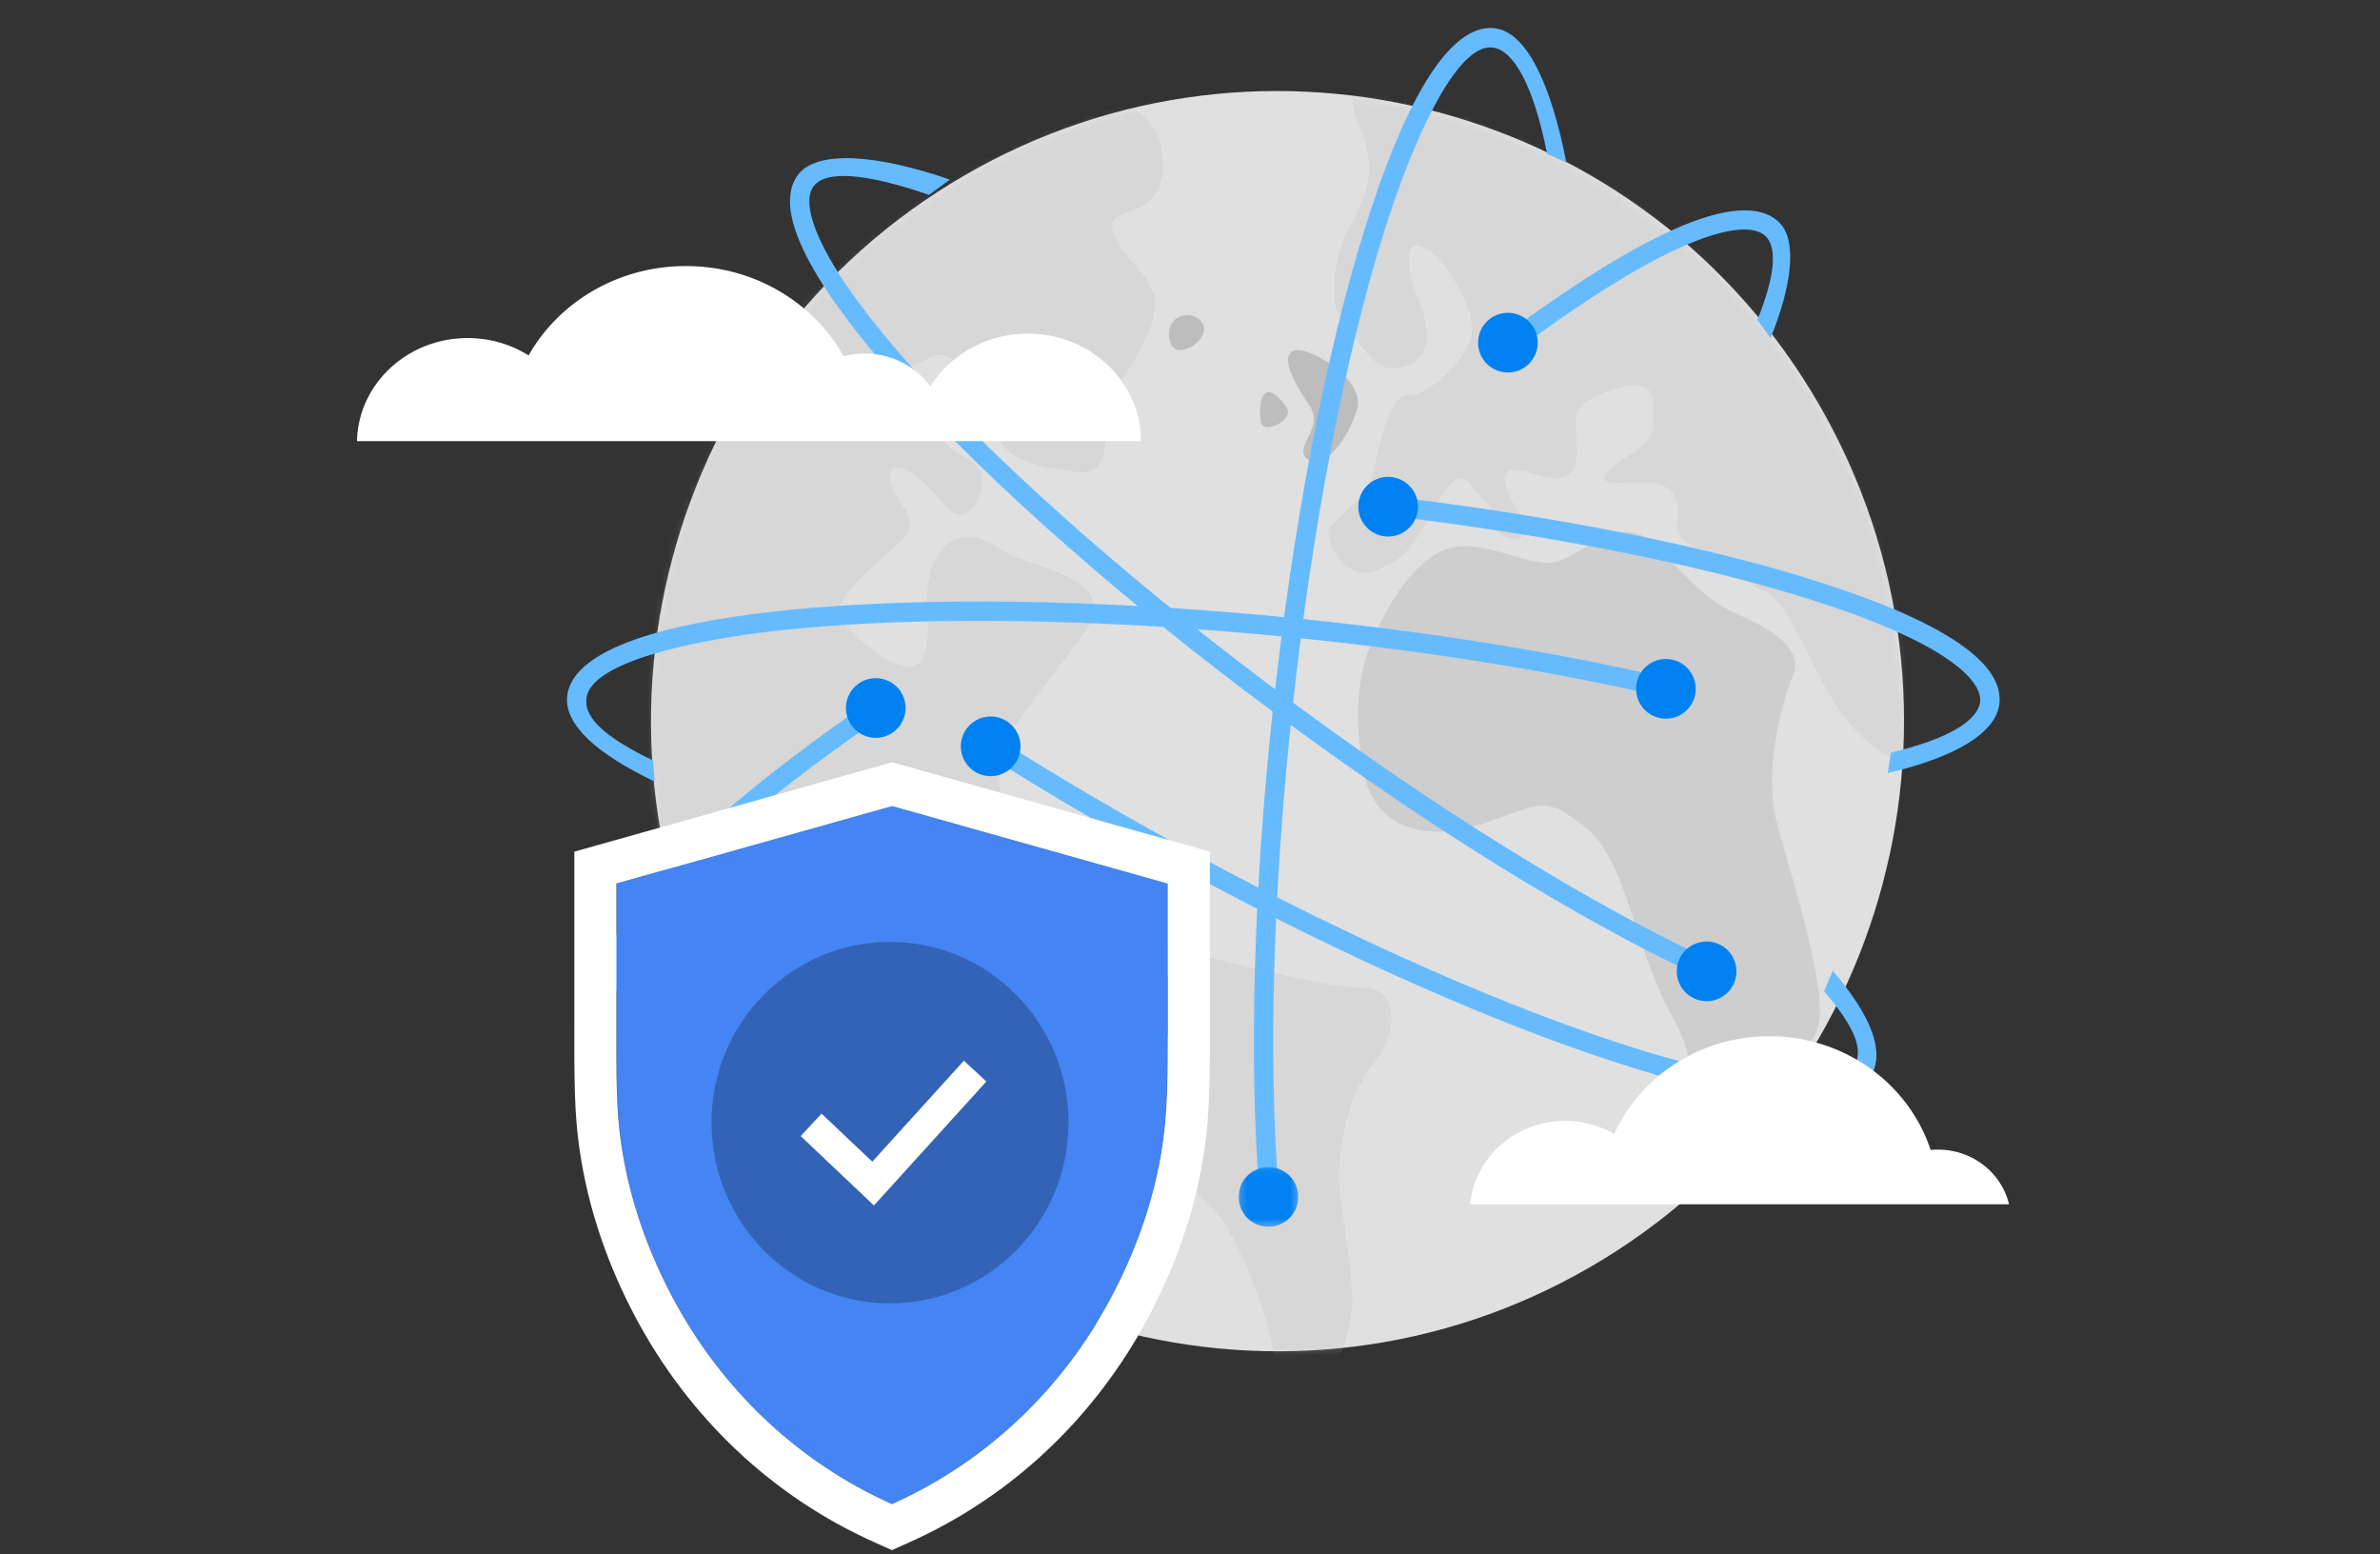 <svg width="340" height="222" viewBox="0 0 340 222" xmlns="http://www.w3.org/2000/svg" xmlns:xlink="http://www.w3.org/1999/xlink"><rect x="0" y="0" width="340" height="222" fill="#333333" stroke="none"/><title>04-Run Securely</title><defs><path d="M86.67.46c-14.3.424-28.707 4.316-41.963 12.013-42.742 24.814-57.388 79.776-32.71 122.753 19.47 33.913 57.602 50.236 93.821 43.424V1.966A89.168 89.168 0 0 0 91.94.46h-5.27z" id="a"/><path d="M0 .731c28.199 2.363 54.822 18.124 70.04 44.634 9.48 16.51 13.157 34.79 11.669 52.447H0V.732z" id="c"/><path id="e" d="M8.703 8.648H.189V.128h8.514z"/><path d="M.05 11.182V31.32c0 6.255-.124 12.474.947 18.664 1.223 7.075 3.67 13.89 7.04 20.247 6.896 13.014 17.772 23.52 31.382 29.594C53.03 93.75 63.908 83.245 70.806 70.23c3.368-6.356 5.837-13.172 7.06-20.247 1.07-6.19.977-12.409.977-18.664V11.182L39.446.102.05 11.183z" id="g"/></defs><g fill="none" fill-rule="evenodd"><path d="M259.995 58.007c24.712 43.04 10.05 98.073-32.753 122.923-42.8 24.848-97.528 10.102-122.239-32.94-24.71-43.036-10.046-98.072 32.755-122.92C180.556.222 235.285 14.968 259.995 58.006z" fill="#E0E0E0"/><path d="M246.26 163.508c-7.19 2.977-1.546-8.128-7.142-17.914-5.603-9.784-6.605-22.603-12.584-27.37-5.978-4.765-6.155-3.468-14.494-.641-8.34 2.832-15.484.652-17.039-6.661-1.554-7.312-1.32-13.47.854-18.962 2.178-5.491 6.65-12.9 11.872-13.821 5.228-.921 11.377 3.366 15.14 1.945 3.758-1.422 8.869-6.719 13.385-2.458 4.516 4.258 6.592 7.692 11.787 10.016 5.19 2.32 9.722 4.97 8.05 9-1.673 4.038-4.22 13.74-2.179 21.222 2.04 7.479 7.564 24.562 5.719 29.086-1.832 4.517-7.645 14.184-13.37 16.558" fill="#BDBDBD" opacity=".5"/><path d="M187.186 65.831c-3.112-1.607 2.187-4.481-.076-7.843-2.27-3.363-4.223-6.881-2.375-7.862 1.846-.981 10.53 3.957 9.109 8.445-1.424 4.485-4.67 8.286-6.658 7.26m-35.877 65.019c-2.252 2.659-9.99.355-7.979-3.32 2.006-3.676 5.002-1.34 7.889-2.382 2.887-1.046 1.777 3.714.09 5.702m15.779-82.282c-.744-3.738 3.454-4.579 4.718-2.335 1.264 2.241-4.037 5.766-4.718 2.335m13.016 11.569c-.423-2.838.374-6.568 3.678-1.98 1.262 1.752-3.352 4.15-3.678 1.98" fill="#BDBDBD"/><g transform="translate(93.006 13)"><mask id="b" fill="#fff"><use xlink:href="#a"/></mask><path d="M100.2 172.744c-.117-4.425-1.196-10.816-1.793-15.413-.602-4.591.963-13.907 4.585-18.13 3.626-4.215 4.349-11.093-1.348-11.151-5.7-.058-17.39-3.296-24.212-4.839-6.823-1.55-9.277-.751-11.268 2.664-1.99 3.42-9.329 4.161-11.254 1.847-1.931-2.316-5.671-3.334-9.416-3.536-3.743-.206-7.3-2.536-9.06-5.34-1.761-2.803 1.381-7.193 6.44-8.445 5.06-1.256 5.987 3.992 6.692-1.24.704-5.232-.202-12.12.484-14.898.679-2.775 5.623-8.456 11.731-16.743 6.115-8.284-8.208-9.42-11.923-12.078-3.72-2.66-6.974-2.697-9.294 1.703-2.33 4.397.055 10.15-1.777 13.894-1.833 3.747-9.261-2.383-11.508-5.36-2.25-2.974 5.297-8.291 8.586-11.534 3.29-3.243-2.369-6.579-1.692-9.352.678-2.776 4.714.54 7.772 4.342 3.055 3.802 5.876-1.252 5.25-4.206-.618-2.954-4.367-2.334-5.634-5.792-1.268-3.453-2.757-1.5-7.937-3.85-5.187-2.344 3.81-6.347 6.914-7.457 3.109-1.108 5.975 4.813 8.197 10.238 2.223 5.426 7.114 5.479 11.985 6.35 4.874.87 4.29-5.357 4.157-8.143-.138-2.79 3.977-6.02 6.485-12.54 2.51-6.522-3.173-8.218-5.236-13.319-2.06-5.1 8.298-.49 6.803-11.883-.5-3.819-3.526-7.405-10.287-8.073a95.092 95.092 0 0 0-15.81 6.045C8.31 25.368-11.915 66.86-5.718 107.328c5.832 8.776 14.106 15.74 19.644 15.209 9.293-.883 12.878-1.009 16.57 4.107 3.69 5.11 11.018 5.192 16.238 4.266 5.214-.927 9.592 1.409 14.148 1.624 4.557.213 3.206 4.95 1.874 8.044-1.337 3.097 1.212 8.365 7.854 12.041 6.635 3.673 6.8 4 10.18 7.638s8.288 17.115 8.243 21.211c-.027 2.72.74 5.553 1.969 7.184a82.516 82.516 0 0 0 3.928-.177c2.439-3.49 5.36-12.225 5.27-15.731" fill="#BDBDBD" opacity=".5" mask="url(#b)"/></g><g transform="translate(189.738 13)"><mask id="d" fill="#fff"><use xlink:href="#c"/></mask><path d="M4.35-2.349c-2.245 2.88.216 7.576.216 7.576 2.7 6.419.466 10.667-1.693 14.579-2.158 3.91-2.97 10.918-.556 13.4 2.417 2.483 3.84 7.087 7.915 6.308 4.077-.772 4.765-4.372 2.863-9.142-1.9-4.766-2.507-9.355.573-8.015 3.077 1.341 7.879 9.576 6.704 13.003-1.178 3.434-5.785 8.13-9.038 8.092-3.26-.03-4.512 10.768-5.514 12.886C4.823 58.45.562 61.357.057 62.824c-.503 1.468 2.363 7.392 6.779 5.642 4.415-1.76 5.364-3.814 7.354-7.233 1.991-3.419 4.037-7.716 6.126-5.074 2.092 2.642 4.793 4.815 4.13 6.298-.746 1.669 5.716 2.72 3.253-1.362-4.637-7.677-2.146-7.5 2.08-6.309 4.22 1.194 5.86.39 5.74-4.033-.118-4.422-1.082-5.583 3.663-7.497 4.74-1.91 7.184-1.884 7.308 1.718.13 3.602-.049 4.912-3.164 6.84-3.116 1.937-4.762 3.556-3.3 4.064 1.459.504 8.32-1.22 9.583 2.23 1.263 3.451-1.352 4.733 2.536 6.903 3.885 2.174 6.15 3.505 8.25 5.328 2.096 1.821 2.608-.461 6.92 7.606 4.314 8.069 5.411 12.015 11.554 16.337 2.087 1.469 5.206 3.223 8.265 3.53a95.967 95.967 0 0 0-9.492-47.056C63.09 20.709 35 1.752 4.35-2.35" fill="#BDBDBD" opacity=".5" mask="url(#d)"/></g><path d="M113.148 167.468c-3.545 0-5.994-.947-7.324-2.84-1.924-2.74-1.066-7.634 2.302-13.362l1.832 2.532c-2.69 4.576-3.08 7.517-1.871 9.239 3.273 4.66 22.864.29 58.144-20.319l1.394 2.39c-15.432 9.015-29.276 15.703-40.036 19.338-5.96 2.015-10.784 3.022-14.44 3.022M97.606 144.67c-5.299 0-8.67-1.304-10.05-3.898-5.412-10.171 23.957-31.837 36.835-40.68l1.565 2.283c-28.18 19.349-38.365 32.573-35.96 37.096 1.172 2.201 5.647 2.945 12.604 2.094l1.425 2.716c-1.95.239-4.818.39-6.419.39m82.323 25.841c-1.524-18.86-.86-43.283 1.866-68.772 2.827-26.42 7.537-51.052 13.263-69.36 4.187-13.385 10.784-29.173 18.438-28.349 4.512.483 8.043 7.793 10.272 19.204l-2.755-1.264c-1.886-9.655-4.779-14.864-7.812-15.188-5.165-.548-11.394 13.287-15.503 26.424-5.674 18.14-10.345 42.583-13.153 68.828-2.709 25.322-3.37 49.562-1.86 68.253l-2.756.224z" fill="#6BF"/><path d="M216.743 49.987l-1.657-2.216c9.364-7.008 17.726-12.219 24.185-15.07 7.242-3.199 12.253-3.516 14.895-.943 2.646 2.577 1.783 9.17-1.233 16.525l-1.883-2.607c2.474-6.032 2.895-10.271 1.187-11.935-2.896-2.82-13.741-.034-35.494 16.246m52.933 60.428l.462-2.93c8.223-1.942 12.478-4.57 12.745-7.337.146-1.513-1.09-7.004-23.12-14.156-15.789-5.127-37.608-9.51-61.437-12.34l.326-2.749c24.003 2.852 46.01 7.276 61.965 12.456 17.155 5.57 25.572 11.308 25.018 17.054-.404 4.198-6.095 7.672-15.96 10.002" fill="#6BF"/><path d="M171.095 143.565a4.259 4.259 0 0 1-4.257 4.26 4.259 4.259 0 0 1-4.257-4.26 4.259 4.259 0 0 1 4.257-4.26 4.259 4.259 0 0 1 4.257 4.26" fill="#0081F1"/><path d="M93.518 111.627c-8.296-3.962-12.88-8.143-12.496-12.126.74-7.666 17.518-10.954 31.464-12.362 19.074-1.925 44.134-1.581 70.565.97 19.824 1.912 38.843 4.924 55 8.709l-.63 2.694c-16.04-3.757-34.932-6.748-54.635-8.65-26.256-2.532-51.124-2.877-70.022-.97-13.687 1.383-28.49 4.702-28.989 9.875-.146 1.521.163 4.38 9.52 8.849l.223 3.01z" fill="#6BF"/><path d="M242.244 98.383a4.259 4.259 0 0 1-4.257 4.26 4.259 4.259 0 0 1-4.257-4.26 4.259 4.259 0 0 1 4.257-4.26 4.259 4.259 0 0 1 4.257 4.26" fill="#0081F1"/><path d="M257.517 157.302c-6.87 0-15.988-2.236-23.93-4.692-18.316-5.663-41.261-15.75-64.61-28.405-9.971-5.404-19.572-11.037-28.536-16.743l1.484-2.335c8.91 5.672 18.454 11.271 28.368 16.645 23.195 12.57 45.963 22.583 64.11 28.194 20.047 6.198 28.921 5.205 30.543 2.21 1.192-2.204.23-5.24-4.364-10.606l1.233-2.93c5.548 6.48 7.39 11.476 5.563 14.853-1.492 2.756-5.147 3.809-9.861 3.809" fill="#6BF"/><path d="M219.668 48.941a4.259 4.259 0 0 1-4.257 4.26 4.259 4.259 0 0 1-4.257-4.26 4.259 4.259 0 0 1 4.257-4.26 4.259 4.259 0 0 1 4.257 4.26M202.565 72.37a4.259 4.259 0 0 1-4.257 4.26 4.259 4.259 0 0 1-4.257-4.26 4.259 4.259 0 0 1 4.257-4.26 4.259 4.259 0 0 1 4.257 4.26" fill="#0081F1"/><g transform="translate(176.759 166.56)"><mask id="f" fill="#fff"><use xlink:href="#e"/></mask><path d="M8.703 4.388a4.259 4.259 0 0 1-4.257 4.26 4.259 4.259 0 0 1-4.257-4.26A4.259 4.259 0 0 1 4.446.128a4.259 4.259 0 0 1 4.257 4.26" fill="#0081F1" mask="url(#f)"/></g><path d="M242.052 139.104c-17.332-8.194-38.625-21.423-59.955-37.25-21.33-15.826-40.164-32.372-53.034-46.588-9.41-10.395-19.666-24.085-15.082-30.271 2.653-3.58 11.106-3.002 21.719.653l-2.985 2.183c-8.949-3.08-14.738-3.582-16.513-1.188-2.028 2.737.824 11.205 14.91 26.765 12.752 14.086 31.444 30.502 52.632 46.223 21.19 15.722 42.316 28.852 59.49 36.97l-1.182 2.503z" fill="#6BF"/><path d="M129.364 101.122a4.259 4.259 0 0 1-4.257 4.26 4.259 4.259 0 0 1-4.257-4.26 4.259 4.259 0 0 1 4.257-4.26 4.259 4.259 0 0 1 4.257 4.26m118.694 37.61a4.259 4.259 0 0 1-4.257 4.26 4.259 4.259 0 0 1-4.257-4.26 4.259 4.259 0 0 1 4.257-4.26 4.259 4.259 0 0 1 4.257 4.26m-102.275-32.134a4.259 4.259 0 0 1-4.258 4.26 4.259 4.259 0 0 1-4.257-4.26 4.259 4.259 0 0 1 4.257-4.26 4.259 4.259 0 0 1 4.258 4.26" fill="#0081F1"/><path d="M287 172c-1.058-4.47-5.198-7.806-10.155-7.806-.35 0-.697.019-1.04.048-3.108-9.418-12.249-16.242-23.053-16.242-9.908 0-18.417 5.75-22.157 13.968a13.978 13.978 0 0 0-6.994-1.874c-7.108 0-12.938 5.225-13.601 11.906h77zM75.515 50.764C79.818 43.167 88.263 38 97.989 38c9.772 0 18.25 5.221 22.528 12.882a12.08 12.08 0 0 1 2.972-.383c3.914 0 7.363 1.858 9.442 4.686 2.815-4.505 7.976-7.533 13.897-7.533C155.755 47.652 163 54.522 163 63H51c.178-8.154 7.186-14.715 15.816-14.715 3.213 0 6.201.916 8.699 2.48z" fill="#FFF"/><g fill-rule="nonzero"><g transform="translate(88 115)"><use fill="#4484F3" fill-rule="evenodd" xlink:href="#g"/><path stroke="#FFF" stroke-width="6" d="M-2.95 8.91L39.446-3.014 81.843 8.91v23.8c.01 8.835-.156 12.782-1.02 17.785-1.246 7.204-3.751 14.318-7.367 21.141-7.306 13.785-18.768 24.66-32.814 30.928l-1.223.546-1.222-.546C24.152 96.296 12.692 85.422 5.385 71.636c-3.6-6.793-6.095-13.91-7.345-21.14-.848-4.905-1.009-8.772-.993-17.426l.003-1.75V8.91z"/></g><ellipse cx="25.927" cy="26.152" rx="25.496" ry="25.812" transform="translate(101.217 134.19)" fill="#000" opacity=".25"/><path fill="#FFF" d="M117.365 159.056l-2.979 3.208 10.462 9.906 16.061-17.704-3.212-2.97-13.084 14.423z"/></g></g></svg>